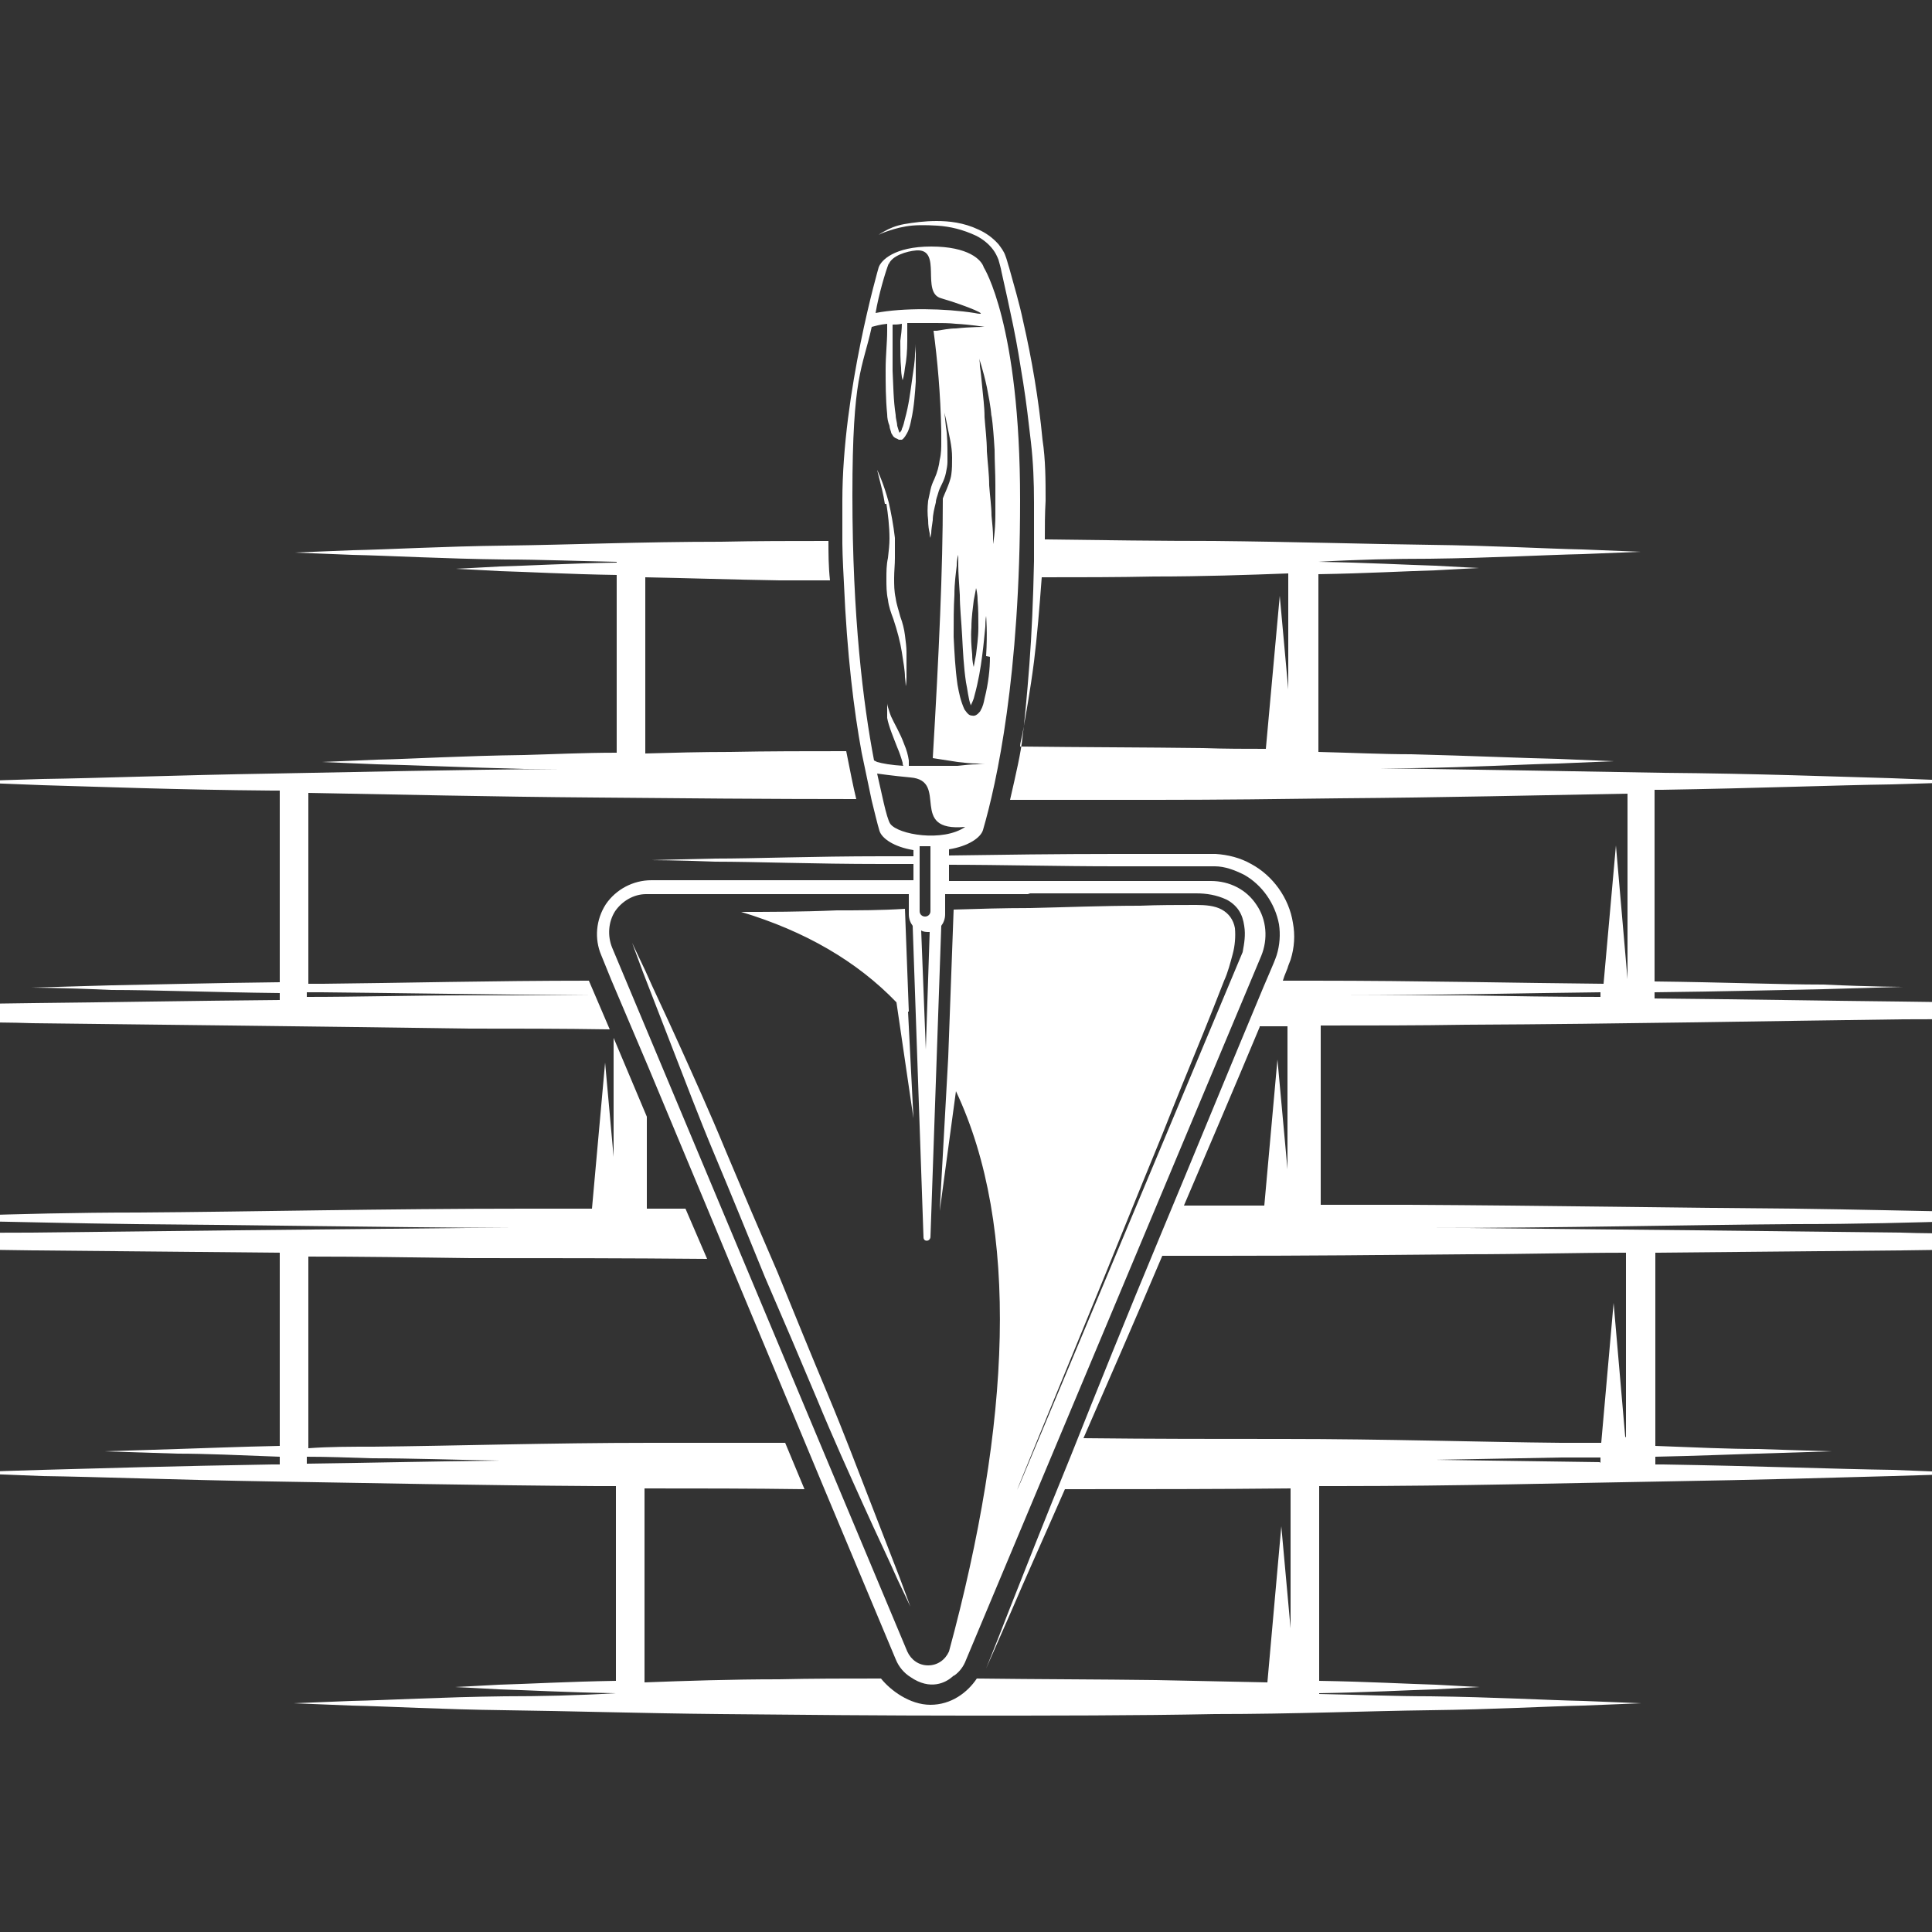 <svg xmlns="http://www.w3.org/2000/svg" viewBox="0 0 250 250"><rect x="0" y="0" width="250" height="250" fill="#333333" stroke="none"/><defs><style>      .st0, .st1 {        fill: #fff;      }      .st2 {        display: none;      }      .st1 {        stroke: #333;        stroke-linecap: round;        stroke-linejoin: round;        stroke-width: 6.2px;      }    </style></defs><g id="maconnerie"><path id="Brickwall__x26__Trowel" class="st0" d="M258,159.6v-1.7c3.6,0,6.8-.1,9.6-.2,8.5-.2,13.4-.3,13.4-.3,0,0-4.9-.1-13.4-.3-2.8,0-6-.1-9.6-.2v-25.1c11.2-.2,20.7-.5,27.9-.6,9.6-.3,15.1-.4,15.1-.4,0,0-5.5-.2-15.1-.4-9.6-.2-23.4-.6-39.9-.8-9.8-.1-20.5-.3-31.9-.4v-.8c8.9-.1,16.3-.3,21.8-.4,6.6-.2,10.4-.3,10.4-.3,0,0-3.8,0-10.4-.3-5.5,0-12.9-.3-21.8-.4v-24.8c.3,0,.7,0,1,0,12.3-.2,22.5-.6,29.7-.7,7.2-.2,11.3-.4,11.3-.4,0,0-4.1-.1-11.3-.4-7.2-.2-17.4-.6-29.7-.7-10.9-.2-23.4-.4-36.8-.6,1.5,0,2.9,0,4.3,0,7.9-.1,14.4-.5,19-.6,4.6-.2,7.2-.3,7.2-.3,0,0-2.6-.1-7.2-.3-4.6-.1-11.1-.4-19-.6-3.7,0-7.8-.2-12-.3v-23s0,0,0,0c6.2-.1,11.4-.4,15.1-.5,3.6-.2,5.7-.3,5.7-.3,0,0-2.1-.1-5.7-.3-3.6-.1-8.8-.4-15.1-.5,0,0,0,0,0,0h0c5.1-.3,9.9-.4,14.4-.4,8.2-.1,15-.5,19.8-.6,4.8-.2,7.5-.3,7.5-.3,0,0-2.7-.1-7.5-.3-4.8-.1-11.6-.5-19.8-.6-8.2-.1-17.7-.4-27.9-.5-7,0-14.4-.1-21.9-.2,0-1.7,0-3.3.1-5,0-2.6,0-5.3-.4-7.9-.5-5.3-1.4-10.5-2.5-15.3-.5-2.4-1.2-4.7-1.8-6.9-.2-.6-.3-1.1-.5-1.6-.2-.6-.6-1.1-.9-1.5-.8-.9-1.7-1.5-2.6-1.9-1.9-.9-3.8-1.1-5.4-1.1-1.6,0-3,.2-4.2.4-1.1.2-2,.6-2.5.9-.6.3-.8.5-.8.5,0,0,.3-.2.9-.4.6-.2,1.4-.5,2.6-.7,1.1-.2,2.5-.2,4.1-.1,1.6.1,3.3.5,5,1.3.8.4,1.6,1,2.2,1.8.3.4.5.8.7,1.3.1.4.3,1,.4,1.6.5,2.2,1,4.5,1.5,6.9.5,2.4.9,4.9,1.3,7.4.4,2.5.7,5.1,1,7.7.3,2.6.4,5.2.4,7.8,0,2.6,0,5.1,0,7.6-.1,4.9-.3,9.5-.6,13.4-.3,3.9-.6,7.2-.9,9.5-.2,1.9-.8,4.5-1.6,8,6.4,0,12.7,0,19,0,8.1,0,16-.1,23.7-.2,13.4-.1,26-.4,37.2-.6v24l-1.5-17.3-1.6,17.9c-11.1-.1-23.9-.4-37.6-.4-1.3,0-2.6,0-3.9,0l.2-.6.4-1c.1-.4.3-.8.4-1.1.5-1.6.6-3.2.3-4.8-.5-3.2-2.6-6.1-5.4-7.6-1.4-.8-3-1.2-4.6-1.3-1.5,0-2.9,0-4.4,0-2.9,0-5.7,0-8.5,0-7.6,0-14.9.1-21.6.2v-.8c2.5-.4,4.1-1.5,4.4-2.5,1.8-6.2,4.8-19.9,4.8-42.7s-4.7-30.1-4.7-30.1c-.3-1-2-2.7-6.8-2.7s-6.5,1.8-6.8,2.7c0,0-4.7,16.1-4.7,30.2s0,3.7,0,5.5c0,1.5.2,5.1.2,5.1.4,9.3,1.3,16.6,2.3,22,.7,3.3,1.3,6.2,1.3,6.2.4,1.6.7,2.9,1,3.9.3,1,1.9,2.1,4.4,2.5v.8c-1.4,0-2.8,0-4.1,0-8.9,0-16.4.3-21.6.3-5.2.1-8.2.2-8.2.2,0,0,3,0,8.2.2,5.2,0,12.7.3,21.6.3,1.3,0,2.7,0,4.1,0v2.1h-33.9c-2.4,0-4.6,1.2-5.9,3.1-1.3,2-1.5,4.5-.6,6.6l1.3,3.2,4.8,11.3,7.6,18.2h0l2.7,6.5,9.9,23.7h0l2.5,6,9.3,22.2c.4,1,1.1,1.8,1.9,2.3,2.6,1.8,4.6.7,5.4,0,0,0,.2-.2.3-.2.7-.5,1.2-1.2,1.5-2l38.2-91.1c.9-2.2.7-4.7-.6-6.6-1.3-2-3.5-3.1-5.9-3.1h-33.9v-2.1c6.7,0,14,.2,21.6.2,2.8,0,5.6,0,8.5,0,1.4,0,2.9,0,4.3,0,1.3,0,2.6.5,3.8,1.1,2.3,1.3,4,3.7,4.5,6.4.2,1.3.1,2.7-.3,4-.2.6-.5,1.3-.8,2l-.9,2.1c-4.6,11-9.1,22-13.4,32.3-4.3,10.3-8.2,20-11.5,28.3-3.4,8.3-6.1,15.2-8,20-1.9,4.9-3,7.6-3,7.6,0,0,1.2-2.7,3.3-7.5,1.7-4,4.1-9.3,6.9-15.7,9.9,0,19.7,0,29.2-.1v18.1l-1.2-13.2-1.8,20.2c-4.5-.1-9.4-.2-14.4-.3-7.4-.1-15.3-.1-23.2-.2-1.2,1.8-3.3,3.4-6,3.4s-5.2-1.9-6.4-3.4c-4.5,0-9,0-13.2.1-6.2,0-12.1.2-17.4.4v-25.1c6.7,0,13.7,0,20.7.1l-2.5-6c-5.9,0-11.8,0-17.4,0-13.1,0-25.4.4-35.9.5-2.9,0-5.7,0-8.4.2v-24.8c6.7,0,13.6.1,20.7.2,10,0,20.4,0,30.9.1l-2.8-6.5c-1.7,0-3.4,0-5,0v-11.9l-4.3-10.2v15.4l-1.1-12.2-1.7,18.9c-2.9,0-5.8,0-8.7,0-18.3,0-35.4.4-50,.5-8.1,0-15.5.2-21.9.4v-25c2.6,0,5.4,0,8.2.1,16.5.2,35.8.4,56.4.7,6,0,12.1,0,18.3.1l-2.7-6.3c-12.5,0-24.2.3-34.4.4-.6,0-1.3,0-1.9,0v-24.7c11.2.2,23.8.5,37.2.6,10.8.1,22.2.2,33.7.2-.4-1.6-.8-3.7-1.3-6.2-5.1,0-10.1,0-15,.1-3.8,0-7.5.1-11,.2v-22.8c5.3.1,11.2.3,17.4.4,2.1,0,4.3,0,6.5,0-.2-1.8-.2-3.6-.2-5.1-4.7,0-9.4,0-13.9.1-10.2,0-19.8.4-27.9.5-8.2.1-15,.5-19.8.6-4.8.2-7.5.3-7.5.3,0,0,2.7.1,7.5.3,4.8.1,11.6.5,19.8.6,4.4,0,9.3.2,14.4.3h0c0,.1,0,.1,0,.1-6.2.1-11.4.4-15.1.5-3.6.2-5.7.3-5.7.3,0,0,2.1.1,5.7.3,3.6.1,8.8.4,15.1.5,0,0,0,0,0,0v23c-4.3,0-8.3.2-12,.3-7.9.1-14.4.5-19,.6-4.6.2-7.2.3-7.2.3,0,0,2.6.1,7.2.3,4.6.1,11.1.4,19,.6,1.5,0,3,0,4.6,0-13.5.1-26.2.4-37.2.6-12.3.2-22.5.6-29.7.7-7.2.2-11.3.4-11.3.4,0,0,4.1.1,11.3.4,7.2.2,17.4.6,29.7.7.3,0,.7,0,1,0v24.8c-8.9.1-16.3.3-21.8.4-6.6.2-10.4.3-10.4.3,0,0,3.8,0,10.4.3,5.5,0,12.9.3,21.8.4v.9c-11.4.1-22.2.3-31.9.4-16.5.2-30.3.6-39.9.8-9.6.3-15.1.4-15.1.4,0,0,5.5.1,15.1.4,7.2.1,16.7.4,27.9.6v25.1c-3.6,0-6.8.1-9.6.2-8.5.2-13.4.3-13.4.3,0,0,4.9.1,13.4.3,2.8,0,6,.1,9.6.2v1.7c-11.2.2-20.7.4-27.9.5-9.6.2-15.1.4-15.1.4,0,0,5.5.1,15.1.4,9.6.2,23.4.5,39.9.7,9.8.1,20.5.2,31.9.3v25c-5.2.1-9.7.3-13.2.4-6.1.2-9.6.3-9.6.3,0,0,3.5.1,9.6.3,3.6,0,8,.2,13.2.4v1c-.3,0-.7,0-1,0-12.3.2-22.5.5-29.7.7-7.2.2-11.3.4-11.3.4,0,0,4.1.1,11.3.4,7.2.1,17.4.5,29.7.7,12.3.2,26.6.5,42,.6.8,0,1.7,0,2.5,0v25.2s0,0,0,0c-6.2.1-11.4.4-15.1.5-3.6.2-5.7.3-5.7.3,0,0,2.1.1,5.7.3,3.6.1,8.8.4,15.1.5,0,0,0,0,0,0h0c-5.1.3-9.9.4-14.4.4-8.2.1-15,.5-19.8.6-4.8.2-7.5.3-7.5.3,0,0,2.7.1,7.5.3,4.8.1,11.6.5,19.8.6,8.2.1,17.7.4,27.9.5,10.2.1,21.1.2,32,.2,10.9,0,21.8,0,32-.2,10.2,0,19.8-.4,27.9-.5,8.2-.1,15-.5,19.8-.6,4.8-.2,7.5-.3,7.5-.3,0,0-2.7-.1-7.5-.3-4.8-.1-11.6-.5-19.8-.6-4.4,0-9.3-.2-14.4-.3h0c0-.1,0-.1,0-.1,6.2-.1,11.4-.4,15.1-.5,3.6-.2,5.7-.3,5.7-.3,0,0-2.1-.1-5.7-.3-3.6-.1-8.8-.4-15.1-.5,0,0,0,0,0,0v-25.2c.8,0,1.7,0,2.5,0,15.4,0,29.7-.4,42-.6,12.3-.2,22.5-.5,29.7-.7,7.2-.2,11.3-.4,11.3-.4,0,0-4.1-.1-11.3-.4-7.2-.1-17.4-.5-29.7-.7-.3,0-.7,0-1,0v-1c5.2-.1,9.7-.3,13.2-.4,6.1-.2,9.6-.3,9.6-.3,0,0-3.5-.1-9.6-.3-3.6,0-8-.2-13.2-.4v-25c11.4-.1,22.2-.2,31.9-.3,16.5-.2,30.3-.6,39.9-.7,9.6-.2,15.1-.4,15.1-.4,0,0-5.5-.1-15.1-.4-7.2-.1-16.7-.4-27.9-.5ZM166.8,90.3l-1.2-13.2-1.8,19.8c-2.6,0-5.3,0-8.1-.1-7.6-.1-15.6-.1-23.7-.2,0-.5.2-1,.3-1.6.4-2.3,1-5.5,1.5-9.4.4-3.2.7-6.9,1-10.9,4.9,0,9.8,0,14.5-.1,6.2,0,12.1-.2,17.4-.4v16.1ZM128.1,85c0,1.6-.2,3.4-.7,5.4-.1.5-.2,1-.5,1.5,0,.1-.2.3-.3.4-.1.1-.4.4-.8.3-.4,0-.6-.3-.7-.4-.1-.1-.2-.3-.3-.4-.5-1.1-.7-2.1-.9-3.2-.3-2.1-.4-4.2-.5-6.2,0-2,0-3.8.1-5.4,0-1.6.2-2.9.3-3.8,0-.9.2-1.4.2-1.4,0,0,0,.5,0,1.4,0,.9.1,2.2.2,3.8,0,1.6.2,3.4.3,5.3.1,1.9.2,4,.5,6,.2.9.3,2.1.6,2.9,0,0,0,.1,0,.1,0,0,0,0,0,0,.2-.4.4-.8.5-1.3.5-1.8.8-3.6,1-5.2.2-1.5.3-2.8.4-3.7,0-.9.1-1.4.1-1.4,0,0,.2,2.1,0,5.2ZM125.7,81.2c0-1.3.2-2.6.3-3.5.2-1,.3-1.6.3-1.6,0,0,.2.6.2,1.6.1,1,.1,2.3.1,3.5,0,1.3-.2,2.6-.3,3.5-.2,1-.3,1.6-.3,1.6,0,0-.2-.6-.2-1.6-.1-1-.2-2.3-.1-3.5ZM128.3,53.7c.2,1.4.3,2.9.4,4.5,0,1.5.1,3,.1,4.5,0,1.4,0,2.8,0,3.9,0,2.3-.3,3.8-.3,3.8,0,0,0-.4,0-1,0-.7-.1-1.6-.2-2.7,0-1.1-.2-2.5-.3-3.9,0-1.4-.2-2.9-.3-4.4,0-1.5-.2-3-.3-4.4,0-1.4-.2-2.7-.3-3.9-.1-1.1-.2-2.1-.3-2.7,0-.7-.1-1-.1-1,0,0,.5,1.4,1,3.7.2,1.1.5,2.4.6,3.9ZM115,34.2c.4-1.1,2.3-1.7,3.6-1.8,3.4-.2.5,5.5,3.2,6.2,3.4,1,6.7,2.4,4.3,1.9-3.8-.6-9.2-.7-12.8,0,.4-2.4,1.3-5.4,1.7-6.4ZM113.1,98.4c-1.4-7.3-2.8-18.6-2.8-34.3s1.3-16.3,2.5-21.8c.4-.1,1-.3,2-.4,0,.3,0,.6,0,.9,0,1.5-.2,3.2-.2,5,0,1.8,0,3.8.2,5.8,0,.5.1,1,.3,1.5,0,.2.1.5.2.8,0,.1.1.3.2.4,0,.1.2.3.4.4,0,0,.3.1.4.2.2,0,.3,0,.4,0,.2-.1.3-.3.4-.4.2-.3.3-.5.4-.7.2-.5.3-.9.4-1.4.4-1.8.5-3.6.6-5,0-1.5,0-2.7,0-3.6,0-.9,0-1.3,0-1.3,0,0,0,.5-.1,1.3,0,.9-.2,2.1-.4,3.5-.2,1.4-.4,3.1-.9,4.9-.1.4-.2.9-.4,1.3,0,.2-.2.4-.3.5-.1-.2-.2-.6-.3-.9,0-.4-.2-.9-.2-1.4-.3-1.9-.3-3.8-.4-5.7,0-1.8,0-3.5,0-5,0-.3,0-.7,0-1,.4,0,.7,0,1.2-.1,0,.7-.1,1.5-.2,2.2,0,1.3,0,2.6.1,3.5,0,1,.2,1.6.2,1.6,0,0,.2-.6.3-1.6.2-1,.3-2.2.3-3.5,0-.8,0-1.6,0-2.3.8,0,1.7,0,2.8,0s0,0,0,0c.2,0,.5,0,.9,0,.7,0,1.7,0,2.6.1,1.9.1,3.7.4,3.7.4,0,0-1.9,0-3.7.2-.9,0-1.8.2-2.5.3-.2,0-.3,0-.4,0,.5,3.8.9,8.1,1,13,0,.4,0,.9,0,1.4,0,.7,0,1.5-.2,2.3-.1.8-.3,1.6-.7,2.5-.2.4-.4.9-.5,1.4-.1.5-.2.9-.3,1.4-.1.9-.1,1.7,0,2.5,0,.7.1,1.3.2,1.7,0,.4.1.6.1.6,0,0,0-.2.1-.6,0-.4.1-1,.2-1.7,0-.7.2-1.5.4-2.3,0-.4.2-.8.3-1.2.1-.4.3-.8.5-1.2.2-.4.4-.9.5-1.4.1-.5.2-1,.2-1.4,0,0,0,0,0-.1,0-.2,0-.3,0-.5,0-1.4,0-2.9-.2-4-.1-1.1-.2-1.8-.2-1.8,0,0,.2.7.4,1.8.2,1.1.6,2.5.6,4,0,.8,0,1.5-.1,2.2-.1.7-.4,1.4-.6,1.9-.2.5-.4.9-.5,1.2,0,9.1-.5,20.1-1.3,33.6.6.1,1.9.3,3.2.5.9.1,1.8.2,2.5.2.7,0,1.1,0,1.1,0,0,0-.5,0-1.1.1-.7,0-1.6.1-2.5.2-1.4,0-2.8,0-3.4,0,0,0,0,0-.1,0-1,0-2,0-2.8,0,0-.2,0-.4,0-.7-.1-.7-.3-1.4-.6-2.1-.5-1.4-1.3-2.7-1.7-3.6-.2-.5-.3-.9-.4-1.2,0-.3,0-.5,0-.5,0,0,0,.2-.1.5,0,.3,0,.8,0,1.4.2,1.1.8,2.5,1.3,3.8.3.7.5,1.3.7,2,0,.1,0,.3.1.4-1.6-.1-2.7-.3-3.4-.5ZM116.3,55.9s0,0,0,0c0,0,0,0,0,0ZM133.3,115.6c4.6,0,9.4,0,14.2,0,2.4,0,4.9,0,7.3,0,1.3,0,2.6.2,3.9.8.6.3,1.2.8,1.6,1.4.4.6.6,1.3.7,2,.2,1.2,0,2.3-.2,3.4l-28.4,67.8c-.5,1.2-.8,1.8-.8,1.8,0,0,3.7-9.1,9.3-22.7,2.8-6.8,6-14.8,9.5-23.3,1.7-4.3,3.5-8.7,5.3-13.1.9-2.2,1.8-4.5,2.7-6.8.5-1.1.8-2.3,1.1-3.4.3-1.1.4-2.3.3-3.4-.2-1.1-.8-1.9-1.7-2.4-.9-.5-2.1-.6-3.3-.6-2.4,0-4.9,0-7.3.1-4.8,0-9.6.2-14.2.3-3.4,0-6.7.1-9.9.2l-.7,19.1-1.1,19.9,2.1-15.5c8.3,17.6,7.1,43-.9,72.5-.5,1.1-1.5,1.8-2.7,1.8s-2.2-.7-2.7-1.8l-38.2-91.1c-.6-1.5-.5-3.3.4-4.7.9-1.3,2.4-2.2,4-2.2,0,0,.2,0,.2,0,1.7,0,11,0,24.2,0,3,0,6.2,0,9.6,0v2.6c0,.6.2,1.1.5,1.5l1.4,40.3c0,.6.8.6.9,0l1.4-40.3c.3-.4.5-.9.5-1.5v-2.6c3.5,0,7,0,10.7,0ZM119.7,118.6c-.4,0-.7-.3-.7-.7v-8.4c.4,0,.8,0,1.2,0s.2,0,.2,0v8.4c0,.4-.3.7-.7.7ZM120.3,120.6l-.5,15.2-.6-15.4c.3.2.7.2,1,.2s0,0,0,0ZM115.2,106.6c-.5-.7-1.2-4.4-1.7-6.5,0,0,2.1.3,4.3.5,5.1.4-.4,7.1,7.1,6.4-2.9,2-8.7,1-9.7-.4ZM39.7,128.4c.6,0,1.3,0,1.9,0,10.3.1,22.1.3,34.8.4-5.4,0-10.8,0-16,0-7.1,0-14,.2-20.7.2v-.8ZM3.9,159.5c-2.8,0-5.5,0-8.2.1v-1.6c6.4.1,13.8.3,21.9.4,14.3.1,30.8.4,48.6.5-2,0-4,0-6,0-20.6.2-39.9.4-56.4.6ZM39.7,189.3v-.8c2.6,0,5.4.1,8.4.2,5.2,0,10.7.2,16.6.3-8.9.1-17.3.3-25,.4ZM207.1,128.4v.6c-5.7,0-11.5-.1-17.4-.2-5.3,0-10.6,0-16,0,12.1,0,23.5-.3,33.4-.4ZM163,132.8c1.2,0,2.4,0,3.6,0v18.5l-1.3-14.2-1.7,18.9c-3.4,0-6.9,0-10.4,0,3.2-7.5,6.5-15.2,9.8-23.1ZM207,189.2c-6.6-.1-13.8-.2-21.2-.3,5.7-.1,11.2-.2,16.2-.3,1.7,0,3.4,0,5.1,0v.7ZM210.3,185.9l-1.5-17.3-1.6,18.1c-1.7,0-3.4,0-5.2,0-10.5-.1-22.7-.5-35.9-.5-8.4,0-17.1,0-25.9-.1,3.1-7.1,6.6-15.1,10.2-23.6,2.5,0,5,0,7.5,0,10.8,0,21.5-.1,31.8-.2,7.1,0,14-.2,20.7-.2v23.9ZM254.2,159.6c-2.6,0-5.4,0-8.2-.1-16.5-.2-35.8-.4-56.4-.6-1.6,0-3.2,0-4.9,0,17.3,0,33.5-.4,47.5-.5,8.1,0,15.5-.2,21.9-.4v1.6ZM254.2,156.8c-6.4-.1-13.8-.3-21.9-.4-14.6-.1-31.7-.4-50-.5-3.8,0-7.6,0-11.4,0v-23.2c6.4,0,12.6,0,18.8-.1,20.6-.1,39.9-.5,56.4-.7,2.8,0,5.5,0,8.2-.1v25ZM116.4,204.1c.9,2.4,1.4,3.8,1.4,3.8,0,0-.6-1.3-1.7-3.6-1-2.3-2.6-5.6-4.4-9.6-1.8-4-3.9-8.6-6-13.7-2.1-5-4.4-10.4-6.7-15.7-2.2-5.4-4.4-10.8-6.5-15.8-2.1-5-3.9-9.8-5.5-13.9-1.6-4.1-2.9-7.5-3.8-9.8-.9-2.4-1.4-3.8-1.4-3.8,0,0,.6,1.3,1.7,3.6,1,2.3,2.6,5.6,4.4,9.6,1.8,4,3.9,8.6,6,13.7,2.1,5,4.4,10.4,6.7,15.7,2.2,5.4,4.4,10.8,6.5,15.8,2.1,5,3.9,9.8,5.5,13.9,1.6,4.1,2.9,7.5,3.8,9.8ZM114.5,65.2c-.2-1.3-.5-2.4-.7-3.2-.2-.8-.3-1.2-.3-1.2,0,0,.8,1.6,1.5,4.2.3,1.3.6,2.9.8,4.6,0,.9,0,1.8,0,2.6,0,.9-.1,1.7-.1,2.6,0,.9,0,1.7.2,2.6.1.8.4,1.6.6,2.4.3.8.5,1.6.6,2.4.1.8.2,1.5.2,2.2,0,.7,0,1.3,0,1.8,0,.6,0,1,0,1.4,0,.8-.1,1.2-.1,1.2,0,0,0-.4-.1-1.2,0-.8-.2-1.9-.4-3.2-.2-1.3-.6-2.8-1.1-4.3-.3-.8-.6-1.6-.7-2.5-.2-.9-.2-1.8-.2-2.7,0-.9,0-1.8.2-2.7.1-.9.2-1.7.2-2.5,0-1.6-.2-3.2-.4-4.5ZM117.5,130.9l.7,13.8-2.2-15c-5.1-5.3-11.8-9.2-20.1-11.7,3.5,0,7.7,0,12.4-.2,2.8,0,5.7,0,8.8-.2l.5,13.3Z"></path></g><g id="peinture" class="st2"><path class="st0" d="M90.7,41.3c0-2.3.9-4.3,2.4-5.9,1.5-1.5,3.5-2.5,5.8-2.5h.2c2.3,0,4.4,1,5.9,2.6,1.5,1.6,2.5,3.8,2.5,6.1v2c0,2.4,1,4.6,2.6,6.1,1.6,1.6,3.7,2.5,6.1,2.5h.6c2.4,0,4.5-1,6.1-2.5,1.6-1.5,2.6-3.7,2.6-6,0-1.1.4-2,1.1-2.7.3-.3.7-.6,1.1-.8.4-.2.9-.3,1.4-.3h7.1c1,0,1.8.4,2.5,1,.6.7,1,1.5,1,2.5v11.9c0,0,0,.1,0,.2h0c0,3,1.3,5.7,3.3,7.6,2,1.9,4.7,3.1,7.7,3.1s5.7-1.2,7.7-3.1c2-1.9,3.2-4.6,3.3-7.6h0v-17c0-1.6.6-3,1.7-4.1,1.1-1.1,2.5-1.7,4.1-1.7s.2,0,.3,0c1.5,0,2.9.8,3.9,1.9,1,1.1,1.6,2.6,1.6,4.2v13.6c0,2.4,1,4.6,2.6,6.1,1.6,1.6,3.7,2.5,6.1,2.5h.9c2.1,0,4-.8,5.5-2.2.7-.7,1.3-1.5,1.7-2.4.4-.9.6-2,.6-3h0c0-1.3.5-2.4,1.3-3.3.8-.8,1.9-1.3,3.2-1.3s.2,0,.3,0c1.2,0,2.2.6,3,1.5.8.9,1.2,2,1.2,3.2v20.5c0,1.4-.6,2.6-1.5,3.6-.9.9-2.2,1.5-3.6,1.5h-98.7c-1.4,0-2.7-.6-3.6-1.5-.9-.9-1.5-2.2-1.5-3.6v-32.9h0ZM199.5,117.7c0,.9-.4,1.8-1,2.4-.6.6-1.5,1-2.4,1h-10.4v-36.7h10.4c.9,0,1.8.4,2.4,1,.6.6,1,1.5,1,2.4v29.9h0ZM153,161.2c.1.1.2.3.2.4v54.8c0,.2,0,.3-.2.4-.1.1-.3.2-.4.2h-18.1c-.2,0-.3,0-.4-.2-.1-.1-.2-.3-.2-.4v-54.8c0-.2,0-.3.2-.4.1-.1.3-.2.4-.2h18.1c.2,0,.3,0,.4.2h0ZM65.9,141.4h70.8c1.3,0,2.4.5,3.2,1.3.8.8,1.3,2,1.3,3.2v9.9h-6.8c-1.6,0-3.1.6-4.1,1.7-1,1-1.7,2.5-1.7,4.1v54.8c0,1.6.7,3,1.7,4.1,1,1,2.5,1.7,4.1,1.7h18.1c1.6,0,3-.6,4.1-1.7,1-1,1.7-2.5,1.7-4.1v-54.8c0-1.6-.7-3-1.7-4.1-1-1-2.5-1.7-4.1-1.7h-6.1v-9.9c0-2.7-1.1-5.1-2.8-6.9-1.8-1.8-4.2-2.9-6.9-2.9h-70.8c-4.3,0-8.1-1.7-10.9-4.5-2.8-2.8-4.5-6.7-4.5-10.9s1.7-8.1,4.5-10.9c2.8-2.8,6.7-4.5,10.9-4.5h16.4v12.4c0,2.4,1,4.5,2.5,6.1,1.5,1.5,3.7,2.5,6.1,2.5h34.9c1.4,0,2.6-1.2,2.6-2.6s-1.2-2.6-2.6-2.6h-34.9c-.9,0-1.8-.4-2.4-1-.6-.6-1-1.5-1-2.4v-29.9c0-.9.4-1.8,1-2.4.6-.6,1.5-1,2.4-1h89.3v36.7h-28.7c-1.4,0-2.6,1.2-2.6,2.6s1.1,2.6,2.6,2.6h31.2c0,0,.1,0,.2,0,0,0,.1,0,.2,0h13c2.4,0,4.5-1,6.1-2.5,1.5-1.5,2.5-3.7,2.5-6v-29.9c0-2.4-1-4.5-2.5-6-.1-.1-.3-.3-.4-.4,1.8-1.8,2.9-4.4,2.9-7.2v-20.5c0-2.5-1-4.9-2.6-6.7-1.6-1.8-3.9-3-6.5-3.2-.2,0-.4,0-.7,0-2.7,0-5.1,1.1-6.8,2.8-1.7,1.7-2.8,4.2-2.8,6.8h0c0,.4,0,.7-.2,1-.2.4-.5.8-1,1.1-.4.3-.9.4-1.5.4h-.9c-1,0-1.9-.4-2.5-1-.6-.6-1-1.5-1-2.5v-13.6c0-2.9-1.1-5.6-3-7.7-1.8-2-4.5-3.4-7.4-3.5-.2,0-.4,0-.5,0-3,0-5.8,1.2-7.7,3.2-2,2-3.2,4.7-3.2,7.7v16.9c0,1.6-.7,3-1.7,4-1.1,1-2.5,1.7-4.1,1.7s-3-.6-4.1-1.7c-1.1-1-1.7-2.4-1.7-4v-12.1c0-2.4-1-4.6-2.5-6.1-1.6-1.6-3.8-2.5-6.1-2.5h-7.1c-1.2,0-2.4.3-3.4.7-3.2,1.4-5.2,4.5-5.3,8.1,0,1-.4,1.8-1.1,2.5-.6.6-1.5,1-2.5,1h-.6c-1,0-1.9-.4-2.5-1-.6-.6-1-1.5-1-2.5v-2c0-3.7-1.5-7.2-3.9-9.7-2.4-2.5-5.8-4.1-9.6-4.1h-.2c-3.7,0-7,1.6-9.4,4-2.4,2.4-3.9,5.8-3.9,9.5v32.9c0,2.2.7,4.2,1.8,5.9-1,.4-1.8,1-2.6,1.8-1.5,1.5-2.5,3.7-2.5,6.1v12.4h-16.4c-5.7,0-10.9,2.3-14.6,6-3.7,3.7-6,8.9-6,14.6s2.3,10.9,6,14.6c3.7,3.7,8.9,6,14.6,6h0Z"></path></g><g id="toiture" class="st2"><g><rect class="st1" x="33.3" y="39.2" width="26.2" height="44.9"></rect><rect class="st1" x="190.5" y="39.2" width="26.2" height="44.9"></rect><path class="st1" d="M85.7,39.2v44.9l-2.1-2.6c-5.7-7-16.4-7-22,0l-2.1,2.6v-44.9l2.1-2.6c5.7-7,16.4-7,22,0l2.1,2.6Z"></path><rect class="st1" x="85.7" y="39.2" width="26.2" height="44.9"></rect><path class="st1" d="M138.1,39.2v44.9l-2.1-2.6c-5.7-7-16.4-7-22,0l-2.1,2.6v-44.9l2.1-2.6c5.7-7,16.4-7,22,0l2.1,2.6Z"></path><rect class="st1" x="138.1" y="39.2" width="26.2" height="44.9"></rect><path class="st1" d="M190.5,39.2v44.9l-2.1-2.6c-5.7-7-16.4-7-22,0l-2.1,2.6v-44.9l2.1-2.6c5.7-7,16.4-7,22,0l2.1,2.6Z"></path><rect class="st1" x="33.3" y="84" width="26.2" height="44.9"></rect><rect class="st1" x="190.5" y="84" width="26.2" height="44.9"></rect><path class="st1" d="M85.7,84v44.9l-2.1-2.6c-5.7-7-16.4-7-22,0l-2.1,2.6v-44.9l2.1-2.6c5.7-7,16.4-7,22,0l2.1,2.6Z"></path><rect class="st1" x="85.7" y="84" width="26.2" height="44.9"></rect><path class="st1" d="M138.1,84v44.9l-2.1-2.6c-5.7-7-16.4-7-22,0l-2.1,2.6v-44.9l2.1-2.6c5.7-7,16.4-7,22,0l2.1,2.6Z"></path><rect class="st1" x="138.1" y="84" width="26.2" height="44.9"></rect><path class="st1" d="M190.5,84v44.9l-2.1-2.6c-5.7-7-16.4-7-22,0l-2.1,2.6v-44.9l2.1-2.6c5.7-7,16.4-7,22,0l2.1,2.6Z"></path><rect class="st1" x="33.3" y="128.9" width="26.2" height="44.9"></rect><rect class="st1" x="190.5" y="128.9" width="26.2" height="44.9"></rect><path class="st1" d="M85.7,128.9v44.9l-2.1-2.6c-5.7-7-16.4-7-22,0l-2.1,2.6v-44.9l2.1-2.6c5.7-7,16.4-7,22,0l2.1,2.6Z"></path><rect class="st1" x="85.7" y="128.9" width="26.2" height="44.9"></rect><path class="st1" d="M138.1,128.9v44.9l-2.1-2.6c-5.7-7-16.4-7-22,0l-2.1,2.6v-44.9l2.1-2.6c5.7-7,16.4-7,22,0l2.1,2.6Z"></path><rect class="st1" x="138.1" y="128.9" width="26.2" height="44.9"></rect><path class="st1" d="M190.5,128.9v44.9l-2.1-2.6c-5.7-7-16.4-7-22,0l-2.1,2.6v-44.9l2.1-2.6c5.7-7,16.4-7,22,0l2.1,2.6Z"></path><rect class="st1" x="33.3" y="173.8" width="26.2" height="44.9"></rect><rect class="st1" x="190.5" y="173.8" width="26.2" height="44.9"></rect><path class="st1" d="M85.7,173.8v44.9l-2.1-2.6c-5.7-7-16.4-7-22,0l-2.1,2.6v-44.9l2.1-2.6c5.7-7,16.4-7,22,0l2.1,2.6Z"></path><rect class="st1" x="85.7" y="173.8" width="26.2" height="44.9"></rect><path class="st1" d="M138.1,173.8v44.9l-2.1-2.6c-5.7-7-16.4-7-22,0l-2.1,2.6v-44.9l2.1-2.6c5.7-7,16.4-7,22,0l2.1,2.6Z"></path><rect class="st1" x="138.1" y="173.8" width="26.2" height="44.9"></rect><path class="st1" d="M190.5,173.8v44.9l-2.1-2.6c-5.7-7-16.4-7-22,0l-2.1,2.6v-44.9l2.1-2.6c5.7-7,16.4-7,22,0l2.1,2.6Z"></path></g></g></svg>